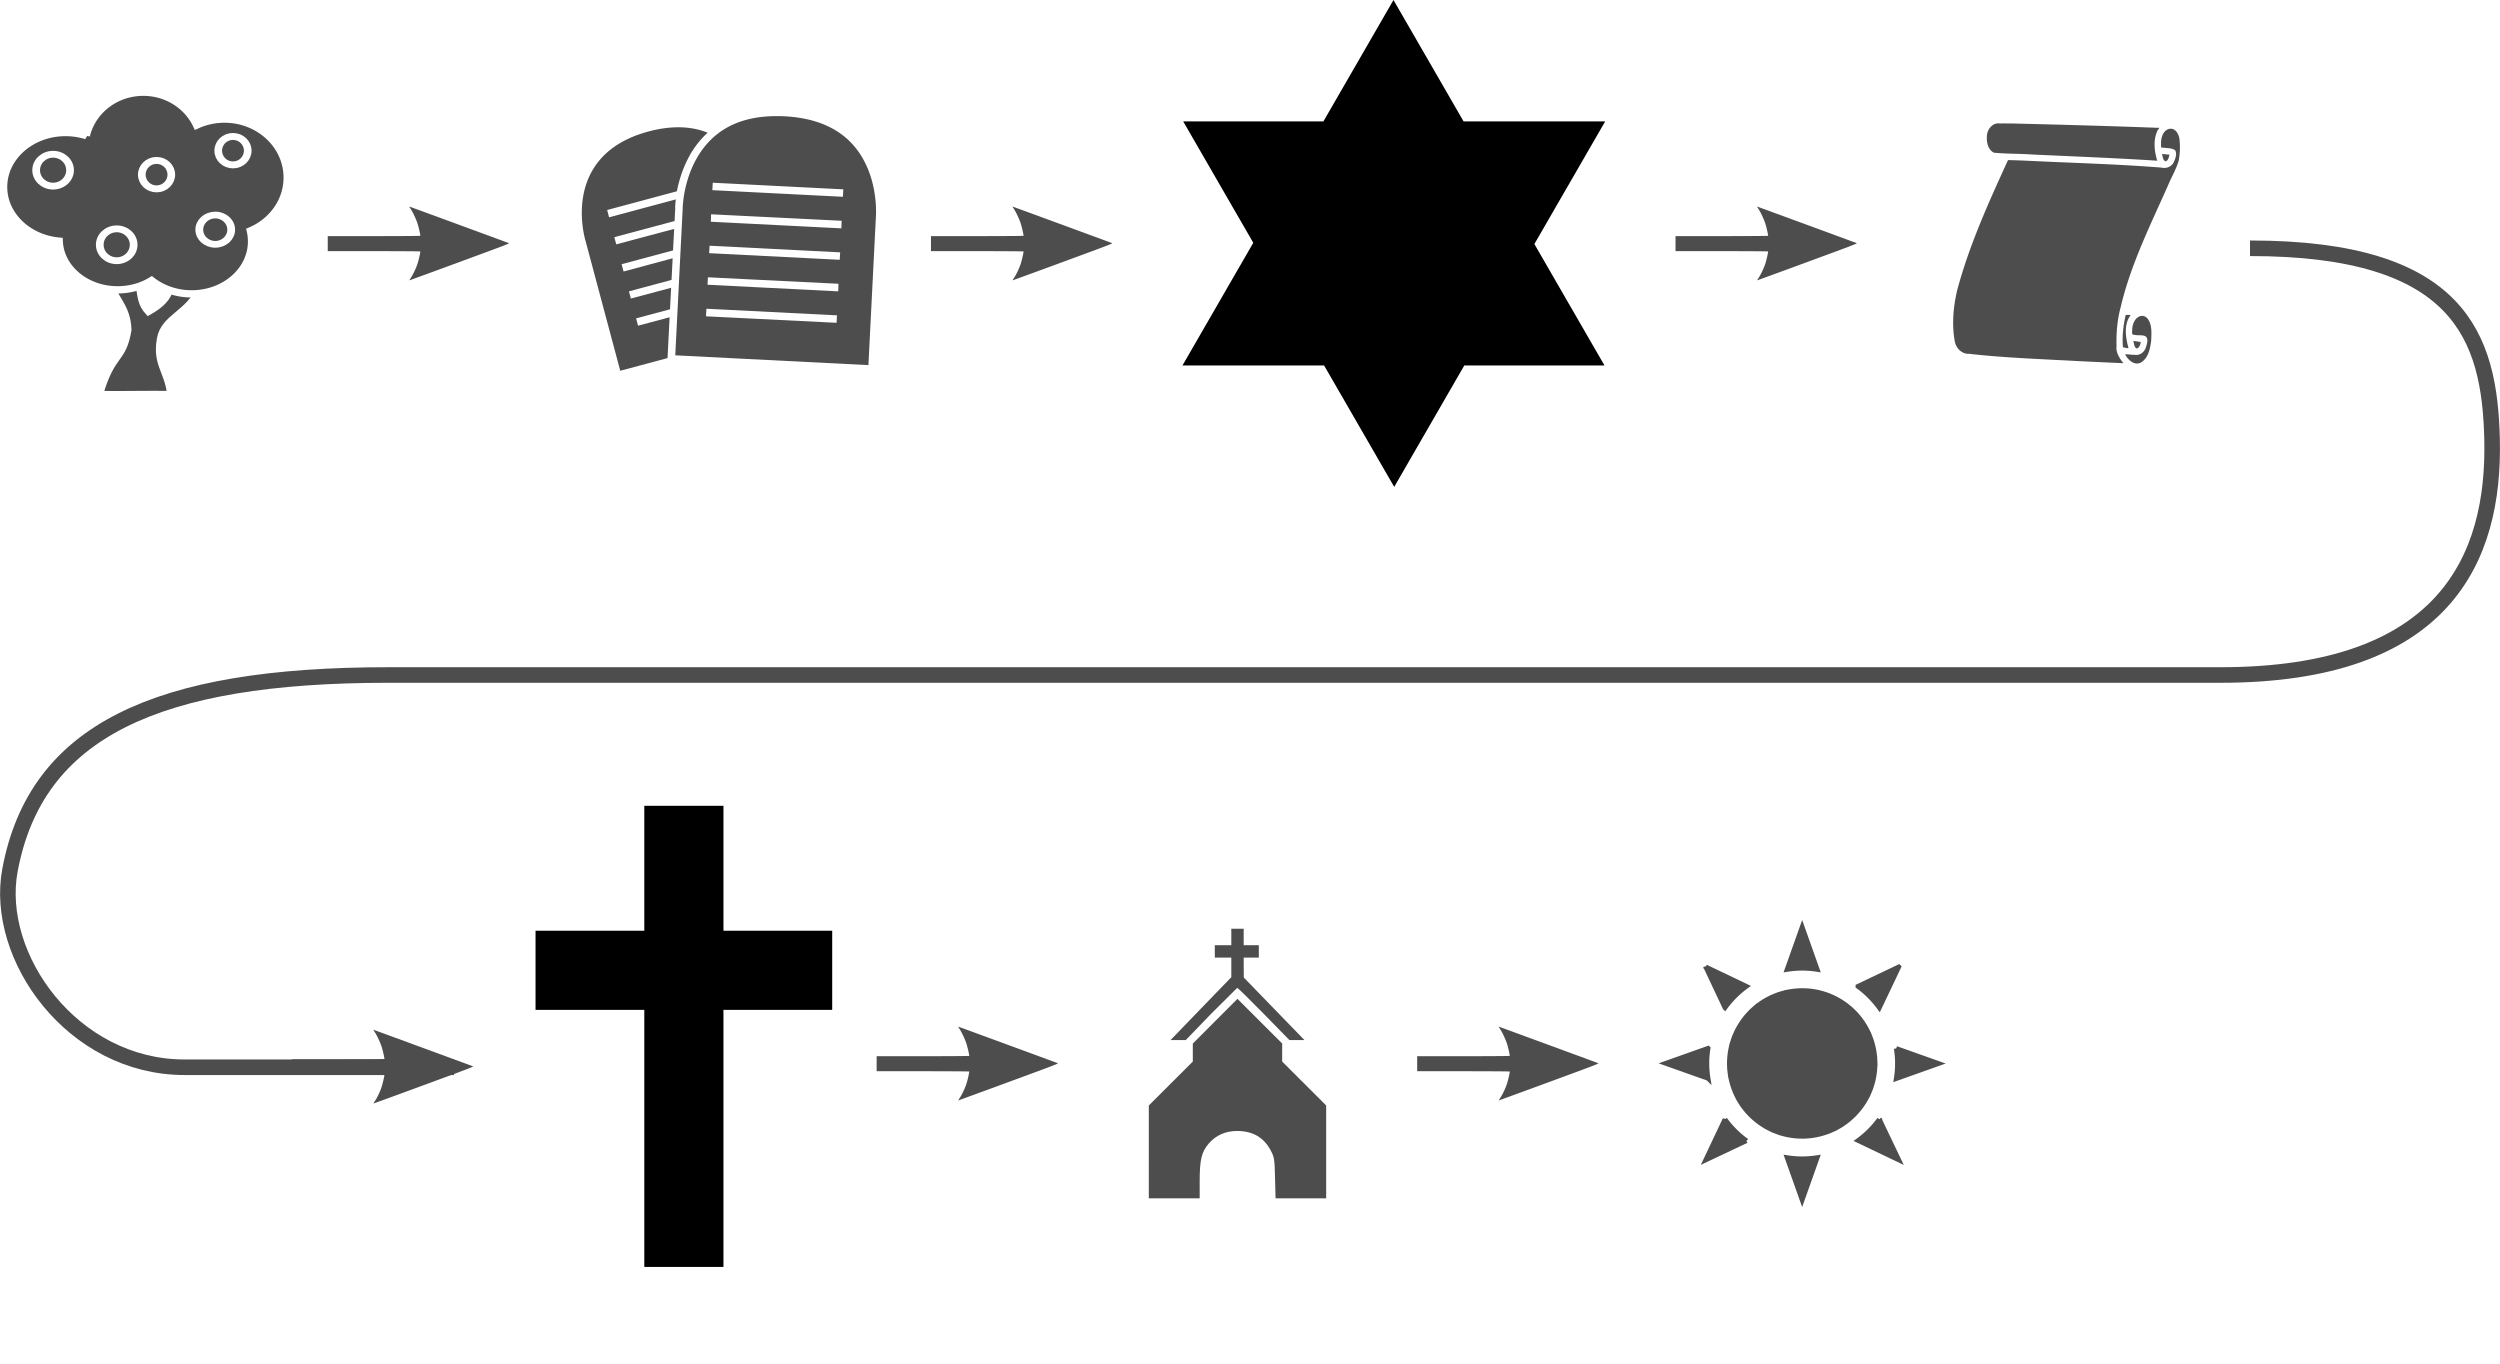 <?xml version="1.0"?>
<svg xmlns="http://www.w3.org/2000/svg" width="481.647" height="262.814" viewBox="0 0 481.647 262.814">
  <defs>
    <marker orient="auto" refY="0" refX="0" id="a" overflow="visible">
      <path d="M8.719 4.034L-2.207.016 8.719-4.002c-1.746 2.372-1.736 5.618 0 8.036z" transform="scale(-.6)" fill-rule="evenodd" stroke-width=".625" stroke-linejoin="round"/>
    </marker>
  </defs>
  <path d="M221.327 221.926v-8.944l8.477-8.464v-3.466l4.302-4.307 4.302-4.308 4.307 4.302 4.308 4.302v3.477l4.239 4.232 4.238 4.232v17.888h-9.753l-.096-3.908c-.089-3.624-.147-4.005-.806-5.263-1.325-2.533-3.463-3.795-6.445-3.804-2.292-.007-4.149.814-5.555 2.457-1.343 1.569-1.716 3.118-1.716 7.122v3.396h-9.802zm10.035-27.602l5.86-6.06v-3.774h-3.18v-2.384h3.18v-3.18h2.384v3.18h2.914v2.384h-2.914l.01 1.92.01 1.92 5.846 6.028 5.847 6.026h-2.9l-4.925-5.033c-2.708-2.768-5.018-5.032-5.132-5.03l-5.063 5.033-4.855 5.03h-2.935z" fill="#4d4d4d"/>
  <path d="M124.13 155.239v24.071h-20.953v15.248h20.954v49.53h15.248v-49.53h20.953V179.31H139.38v-24.071z"/>
  <g stroke-linecap="square" fill="#4d4d4d" stroke="#4d4d4d">
    <path d="M347.203 178.595l-2.905 8.181a18.43 18.43 0 015.81 0l-2.905-8.181zm-18.58 7.684l3.708 7.876a18.625 18.625 0 014.129-4.129l-7.837-3.747zm37.198 0l-7.876 3.747a18.625 18.625 0 014.13 4.129l3.746-7.876zm-36.739 15.676l-8.181 2.905 8.181 2.906a18.43 18.43 0 010-5.811zm36.242.038a18.44 18.44 0 010 5.811l8.183-2.906-8.182-2.905zm-32.992 13.648l-3.71 7.839 7.839-3.71a18.625 18.625 0 01-4.13-4.129zm29.743 0a18.63 18.63 0 01-4.09 4.091l7.837 3.747-3.747-7.838zm-17.777 7.379l2.905 8.182 2.906-8.182c-.947.151-1.916.23-2.906.23-.99 0-1.958-.079-2.905-.23z" stroke-width=".902"/>
    <path d="M355.452 193.646c6.205 4.55 7.547 13.268 2.998 19.473-4.549 6.205-13.267 7.548-19.472 2.999-6.206-4.55-7.548-13.268-2.999-19.473 4.55-6.205 13.267-7.548 19.473-2.999z" stroke-width="1.115" stroke-dasharray=".76,.76"/>
  </g>
  <path d="M416.539 29.668c.142.468.152 1.254.694 1.41.522-.16.606-.826.742-1.28-.47-.033-1.003-.113-1.436-.13zm-31.282-5.883c-1.333-.188-2.362 1.088-2.454 2.303-.116 1.205.155 2.739 1.335 3.328 2.517.246 5.071.178 7.6.364 7.953.363 15.955.676 23.873 1.183-.56-1.83-.793-3.932.01-5.72.086-.28.715-.73.076-.619-9.247-.35-18.498-.598-27.748-.829-.898-.006-1.795-.022-2.692-.01zm32.901 1.011c-1.374.12-1.87 1.727-1.809 2.91.023.295-.156.86.348.732.783.135 1.762.022 2.386.543.376.757.002 1.656-.331 2.357-.458.818-1.45 1.184-2.349.95-8.938-.713-17.907-.912-26.86-1.368-.894-.024-1.787-.066-2.681-.072-3.744 8.166-7.484 16.423-9.812 25.136-.733 3.189-1.04 6.568-.439 9.805.236 1.289 1.36 2.445 2.718 2.373 7.01.797 14.069 1.014 21.108 1.411 2.88.136 5.806.283 8.658.4-.718-.925-1.477-2.016-1.325-3.252-.071-2.527.132-5.065.788-7.505 1.91-8.18 5.678-15.732 9.069-23.359.675-1.66 1.64-3.23 2.129-4.948.252-1.426.311-2.93.097-4.36-.178-.812-.748-1.79-1.695-1.753zm-8.617 35.88c-.471 1.995-.726 4.204-.53 6.257.255-.048 1.212.393 1.012-.075-.533-1.993-.856-4.412.475-6.174-.32-.002-.639-.025-.957-.008zm1.51 5.236c.12.412.161 1.09.627 1.227.505-.129.703-.813.763-1.242-.478-.076-.949-.17-1.432-.198l.023.113.02.1zm1.606-5.056c-1.31.107-1.886 1.64-1.87 2.796-.03.366-.114.928.434.853.714.195 1.577-.074 2.216.345.528.583.16 1.457-.014 2.112-.302.876-1.158 1.564-2.12 1.4-.606.02-1.368-.135-1.87-.094.52 1.068 1.785 2.233 3.03 1.58 1.432-.828 1.786-2.681 1.98-4.191.058-1.434.224-3.1-.714-4.297-.262-.3-.66-.527-1.072-.504zM88.58 50.46a1784.115 1784.115 0 01-9.705 3.552c-.025 0 .094-.207.263-.458.437-.652 1.019-1.878 1.304-2.749.201-.615.541-2.094.541-2.355 0-.043-4.815-.069-12.92-.069h-4.92v-2.887h4.92c8.105 0 12.92-.025 12.92-.068 0-.264-.34-1.743-.546-2.37-.281-.858-.883-2.138-1.322-2.813-.162-.248-.28-.451-.264-.451.028 0 12.829 4.699 17.146 6.294.973.36 1.876.69 2.007.737.228.08-.206.247-9.423 3.636z" style="marker:none" color="#000" overflow="visible" fill="#4d4d4d"/>
  <path d="M149.299 22.374c-8.629.09-12.937 4.194-15.246 8.447-2.463 4.535-2.523 9.216-2.523 9.216v.027l-1.435 28.393 37.212 1.886 1.434-28.42v-.027s.427-4.668-1.567-9.429c-1.994-4.76-6.266-9.57-16.096-10.066a28.995 28.995 0 00-1.78-.027zm-19.044 2.152c-1.604.038-3.36.28-5.286.797-17.307 4.637-12.165 21.062-12.165 21.062l6.694 25.047 9.11-2.444.398-7.862-6.082 1.62-.372-1.407 6.534-1.753.213-4.144-7.756 2.072-.372-1.381 8.207-2.205.213-4.17-9.456 2.55-.372-1.408 9.907-2.656.213-4.143-11.156 2.975-.371-1.381 11.607-3.108.132-2.576h-.026s.016-.618.133-1.594l-12.856 3.453-.372-1.408 13.44-3.612c.348-1.853 1.047-4.294 2.364-6.72a17.607 17.607 0 013.56-4.568c-1.73-.69-3.738-1.093-6.083-1.036zm7.065 10.677l25.153 1.275-.08 1.434-25.153-1.275.08-1.434zM137 41.286l25.153 1.248-.053 1.46-25.153-1.274.053-1.434zm-.292 6.055l25.153 1.275-.08 1.435-25.153-1.275.08-1.435zm-.319 6.083l25.153 1.248-.053 1.46-25.18-1.274.08-1.434zm-.292 6.056l25.153 1.274-.08 1.435-25.153-1.249.08-1.46z" fill="#4d4d4d"/>
  <path d="M227.814 70.407h27.284l13.508 23.396 13.503-23.393 27.011.003-13.508-23.397 13.642-23.628H281.97L268.467 0l-13.503 23.394-27.011-.003 13.503 23.387-13.642 23.629z" style="marker:none" color="#000" overflow="visible"/>
  <g fill="#4d4d4d" fill-rule="evenodd" stroke="#fff">
    <path d="M20.674 53.433l6.057.22c.389 3.663.544 4.91 1.865 6.374 2.33-1.318 3.727-2.638 4.193-4.615 0 0 9.086-1.32 5.824 0-2.096 5.055-6.989 5.714-7.688 9.89-.854 4.91 1.44 6.021 1.984 10.71-4.35-.072-9.404.074-13.754 0 2.408-8.279 4.47-6.386 5.48-12.467-.155-4.69-2.874-6.082-3.96-10.112z" stroke-width="1.4"/>
    <path d="M27.604 17.77c-5.361 0-9.844 3.58-10.977 8.372a13.414 13.414 0 00-3.988-.607c-6.595 0-11.941 4.696-11.941 10.49 0 5.429 4.697 9.898 10.716 10.437.205 5.209 5.157 9.377 11.243 9.377 2.445 0 4.712-.672 6.558-1.815 2.043 1.614 4.752 2.592 7.72 2.592 6.368 0 11.527-4.518 11.527-10.097 0-.7-.078-1.383-.232-2.042 4.185-1.77 7.097-5.697 7.097-10.262 0-6.223-5.407-11.266-12.078-11.266-1.93 0-3.753.423-5.372 1.174-1.759-3.746-5.696-6.354-10.273-6.354z" stroke-width="1.4"/>
    <path d="M165.371 608.867c0 22.602-17.2 40.925-38.42 40.925-21.218 0-38.419-18.323-38.419-40.925 0-22.603 17.201-40.925 38.42-40.925 21.218 0 38.42 18.322 38.42 40.925z" transform="matrix(.085 0 0 .075 11.694 1.494)" stroke-width="17.496"/>
    <path d="M165.371 608.867c0 22.602-17.2 40.925-38.42 40.925-21.218 0-38.419-18.323-38.419-40.925 0-22.603 17.201-40.925 38.42-40.925 21.218 0 38.42 18.322 38.42 40.925z" transform="matrix(.08 0 0 .069 31.313 2.238)" stroke-width="18.766"/>
    <path d="M165.371 608.867c0 22.602-17.2 40.925-38.42 40.925-21.218 0-38.419-18.323-38.419-40.925 0-22.603 17.201-40.925 38.42-40.925 21.218 0 38.42 18.322 38.42 40.925z" transform="matrix(.074 0 0 .067 20.768 -7.146)" stroke-width="19.921"/>
    <path transform="matrix(.085 0 0 .075 -.56 -12.876)" d="M165.371 608.867c0 22.602-17.2 40.925-38.42 40.925-21.218 0-38.419-18.323-38.419-40.925 0-22.603 17.201-40.925 38.42-40.925 21.218 0 38.42 18.322 38.42 40.925z" stroke-width="17.496"/>
    <path transform="matrix(.074 0 0 .067 35.492 -11.765)" d="M165.371 608.867c0 22.602-17.2 40.925-38.42 40.925-21.218 0-38.419-18.323-38.419-40.925 0-22.603 17.201-40.925 38.42-40.925 21.218 0 38.42 18.322 38.42 40.925z" stroke-width="19.921"/>
  </g>
  <path style="marker:none" d="M204.798 50.46a1781.598 1781.598 0 01-9.706 3.552c-.024 0 .094-.207.264-.458.436-.652 1.018-1.878 1.303-2.749.202-.615.542-2.094.542-2.355 0-.043-4.816-.069-12.92-.069h-4.92v-2.887h4.92c8.104 0 12.92-.025 12.92-.068 0-.264-.341-1.743-.547-2.37-.28-.858-.882-2.138-1.322-2.813-.161-.248-.28-.451-.263-.451.028 0 12.828 4.699 17.146 6.294.972.36 1.876.69 2.007.737.228.08-.206.247-9.424 3.636zM348.244 50.46a1781.598 1781.598 0 01-9.706 3.552c-.024 0 .094-.207.263-.458.437-.652 1.019-1.878 1.304-2.749.201-.615.541-2.094.541-2.355 0-.043-4.815-.069-12.92-.069h-4.92v-2.887h4.92c8.105 0 12.92-.025 12.92-.068 0-.264-.34-1.743-.546-2.37-.281-.858-.883-2.138-1.322-2.813-.162-.248-.28-.451-.264-.451.028 0 12.829 4.699 17.146 6.294.973.36 1.876.69 2.007.737.228.08-.206.247-9.423 3.636zM194.332 208.456a1788.965 1788.965 0 01-9.706 3.552c-.024 0 .094-.206.264-.458.436-.651 1.018-1.878 1.303-2.748.202-.616.542-2.094.542-2.356 0-.043-4.816-.068-12.92-.068h-4.92v-2.887h4.92c8.104 0 12.92-.026 12.92-.069 0-.264-.341-1.743-.547-2.37-.28-.858-.882-2.138-1.322-2.812-.161-.249-.28-.452-.263-.452.028 0 12.828 4.7 17.146 6.294.972.36 1.876.691 2.007.737.227.08-.206.248-9.424 3.637zM298.47 208.456a1781.598 1781.598 0 01-9.707 3.552c-.024 0 .094-.206.264-.458.436-.651 1.018-1.878 1.303-2.748.202-.616.542-2.094.542-2.356 0-.043-4.816-.068-12.92-.068h-4.92v-2.887h4.92c8.104 0 12.92-.026 12.92-.069 0-.264-.341-1.743-.547-2.37-.28-.858-.882-2.138-1.322-2.812-.161-.249-.28-.452-.263-.452.028 0 12.828 4.7 17.146 6.294.972.36 1.876.691 2.007.737.228.08-.206.248-9.424 3.637z" color="#000" fill="#4d4d4d" overflow="visible"/>
  <path d="M1250.733 20.688c40.37 0 46.172 17 46.636 36.796.54 23.089-9.213 45.417-52.325 45.417H891.998c-44.581 0-67.81 10.742-72.826 37.597-3.105 16.623 11.978 37.974 33.641 37.974h51.906" fill="none" stroke="#4d4d4d" stroke-width="3" marker-end="url(#a)" transform="translate(-817.25 27.144)"/>
  <path style="marker:none" d="M81.664 209.053a1784.115 1784.115 0 01-9.707 3.553c-.024 0 .095-.206.264-.458.437-.652 1.019-1.878 1.304-2.748.201-.616.541-2.094.541-2.356 0-.043-4.815-.068-12.92-.068h-4.92v-2.887h4.92c8.105 0 12.92-.026 12.92-.069 0-.264-.34-1.743-.546-2.37-.281-.858-.883-2.138-1.322-2.813-.162-.248-.28-.45-.264-.45.028 0 12.829 4.698 17.146 6.293.973.36 1.876.691 2.007.737.228.08-.206.247-9.423 3.636z" color="#000" fill="#4d4d4d" overflow="visible"/>
</svg>
